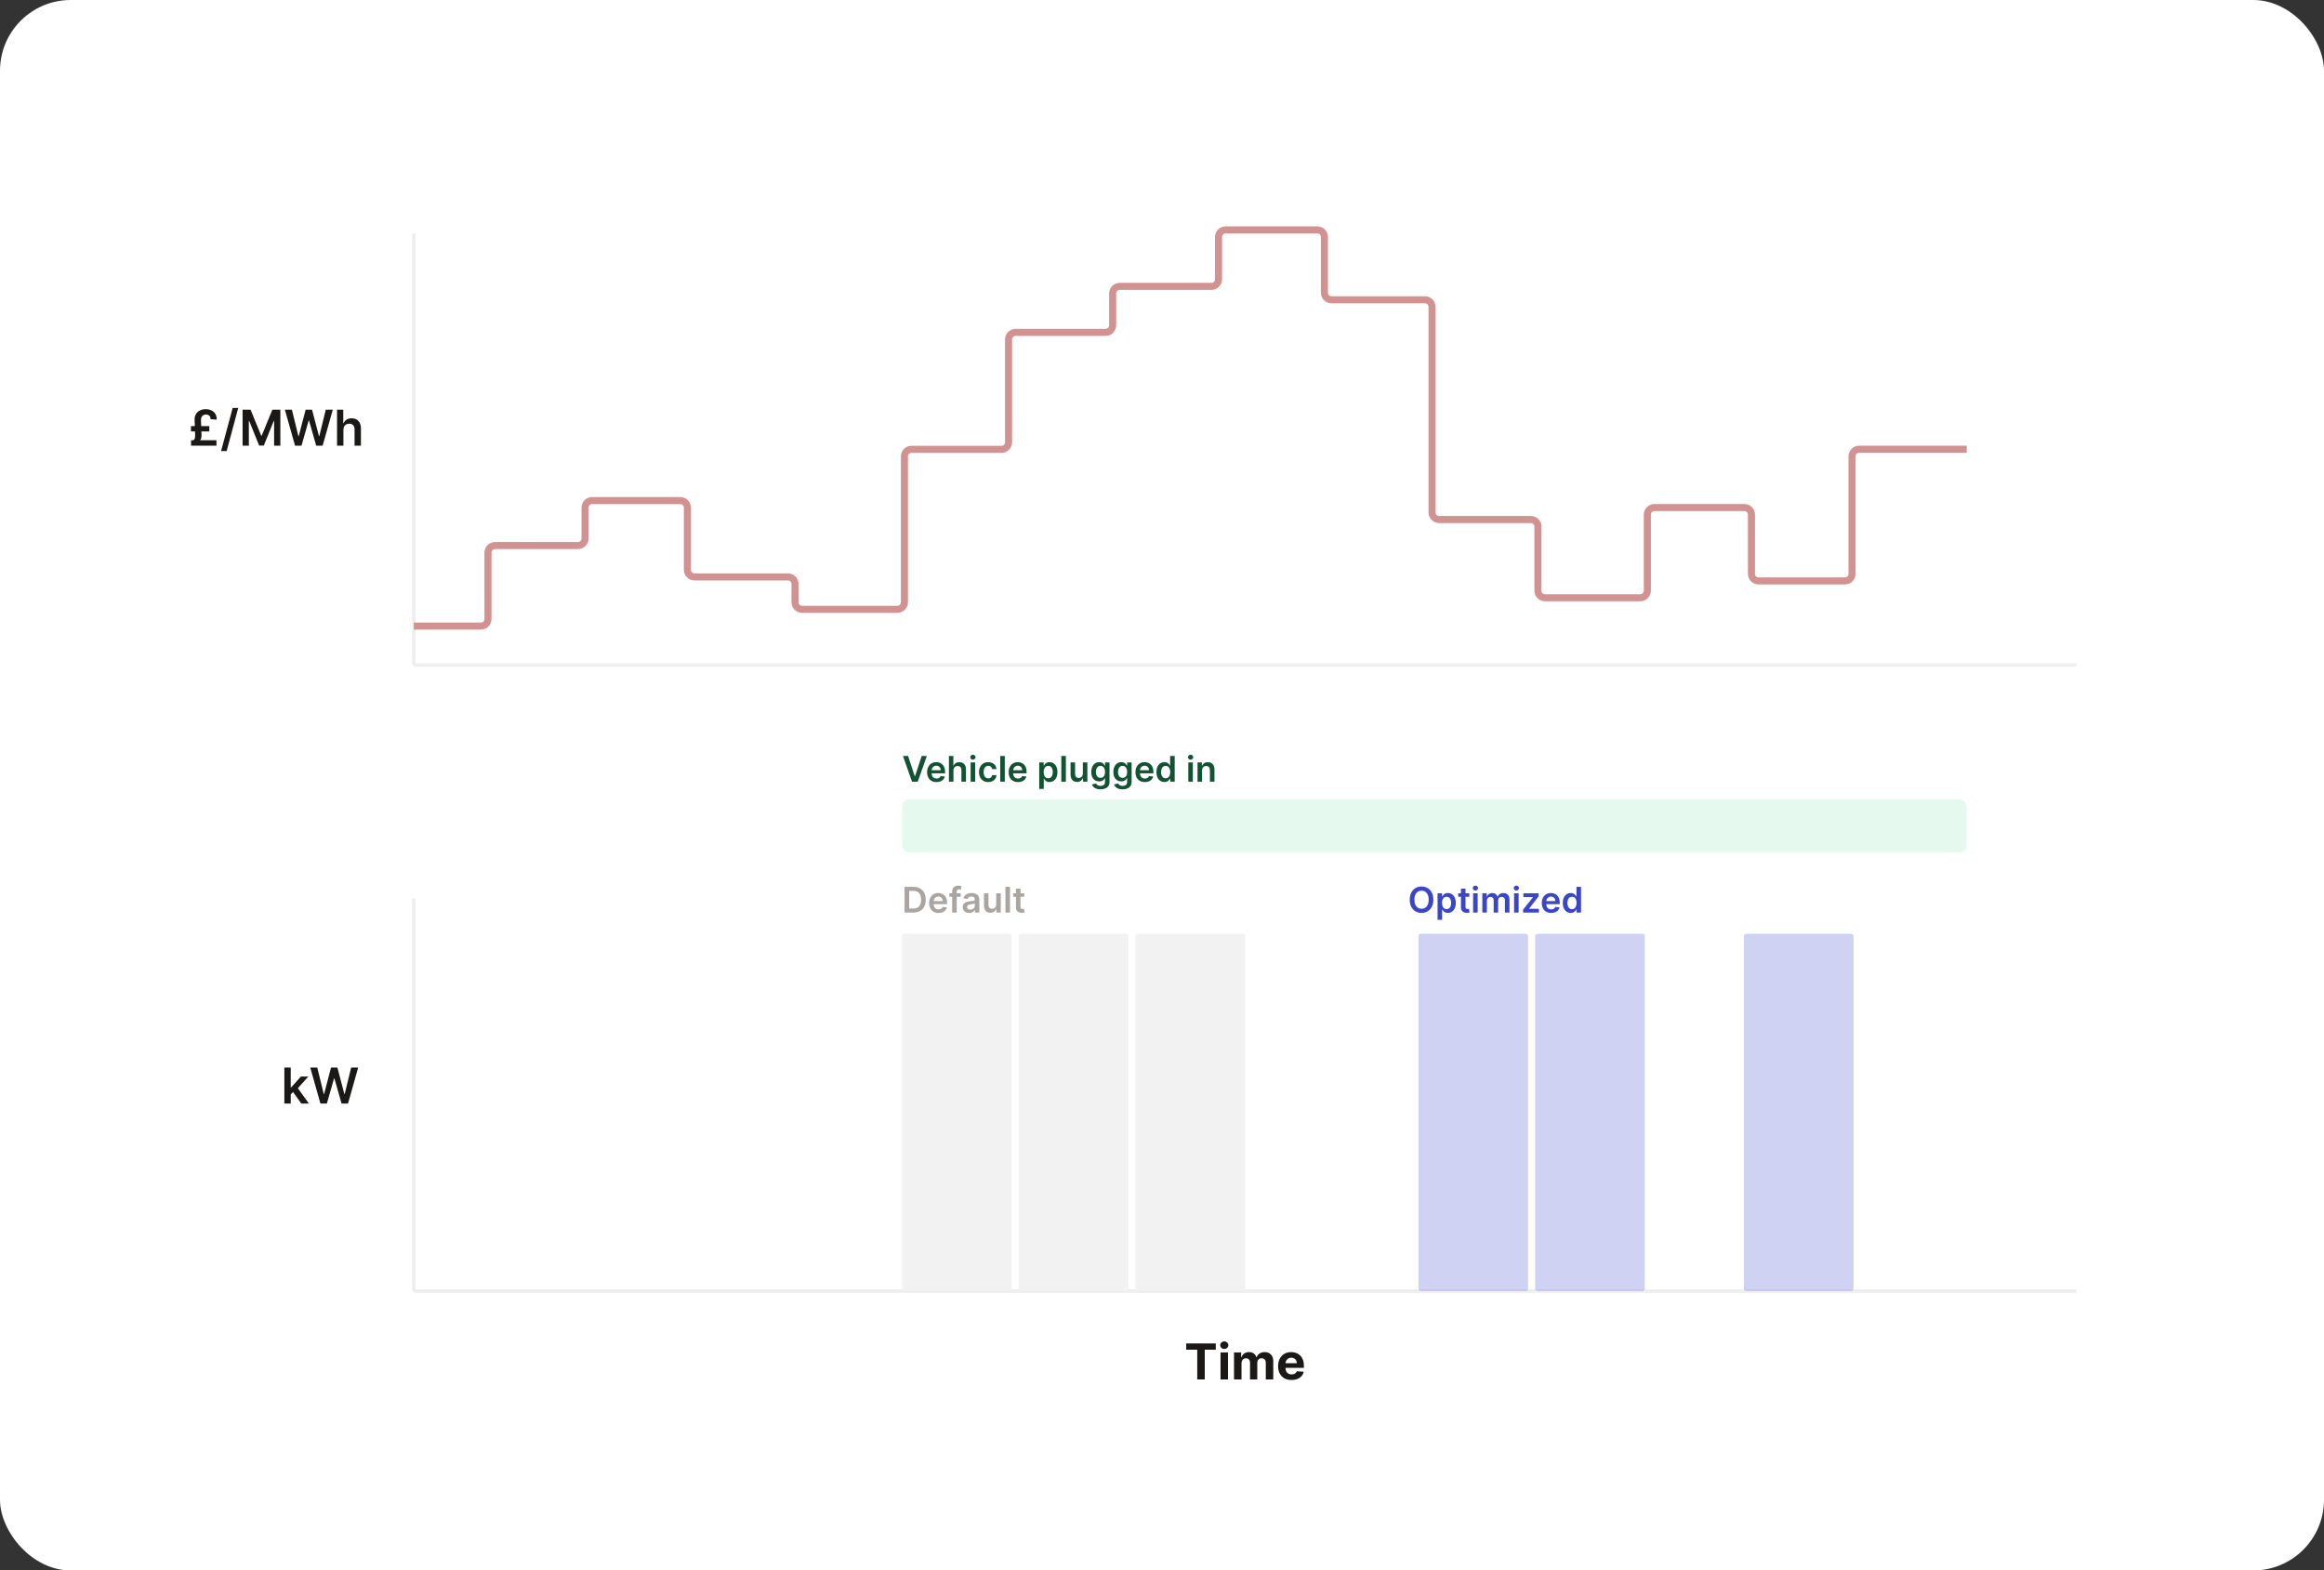 <svg width="657" height="444" viewBox="0 0 657 444" fill="none" xmlns="http://www.w3.org/2000/svg">
<rect x="0" y="0" width="657" height="444" fill="#333333" stroke="none"/>
<rect width="657" height="444" rx="20" fill="white"/>
<path d="M117 254L117 365" stroke="#EEEEEE"/>
<path d="M117 66L117 188" stroke="#EEEEEE"/>
<path d="M117 365H587" stroke="#EEEEEE"/>
<path d="M117 188H587" stroke="#EEEEEE"/>
<path d="M82.032 309.604L82.027 307.431H82.316L85.06 304.364H87.163L83.787 308.122H83.414L82.032 309.604ZM80.391 312V301.818H82.191V312H80.391ZM85.184 312L82.698 308.525L83.911 307.257L87.337 312H85.184ZM90.585 312L87.711 301.818H89.695L91.529 309.3H91.624L93.582 301.818H95.387L97.351 309.305H97.44L99.275 301.818H101.259L98.385 312H96.565L94.527 304.856H94.447L92.404 312H90.585Z" fill="#1B1918"/>
<path d="M61.199 126H54.02V124.454H61.199V126ZM59.171 121.978H53.985V120.472H59.171V121.978ZM56.814 118.766L56.973 123.027C56.993 123.468 56.92 123.849 56.755 124.17C56.592 124.489 56.305 124.75 55.894 124.956L54.582 124.454C54.744 124.431 54.869 124.346 54.955 124.2C55.041 124.054 55.099 123.882 55.129 123.683C55.159 123.481 55.17 123.289 55.164 123.107L55.014 118.766C54.991 118.094 55.119 117.528 55.397 117.071C55.679 116.61 56.062 116.264 56.546 116.032C57.03 115.797 57.565 115.679 58.151 115.679C58.655 115.679 59.106 115.755 59.504 115.908C59.905 116.06 60.241 116.272 60.513 116.544C60.788 116.816 60.989 117.131 61.115 117.489C61.244 117.847 61.285 118.233 61.239 118.647L59.514 118.503C59.537 118.201 59.487 117.954 59.365 117.762C59.245 117.567 59.08 117.424 58.867 117.335C58.659 117.242 58.435 117.195 58.196 117.195C57.951 117.195 57.722 117.252 57.51 117.364C57.301 117.477 57.132 117.649 57.003 117.881C56.877 118.113 56.814 118.408 56.814 118.766ZM67.352 115.341L64.07 127.531H62.494L65.775 115.341H67.352ZM68.579 115.818H70.837L73.859 123.196H73.979L77.001 115.818H79.258V126H77.489V119.005H77.394L74.58 125.97H73.258L70.444 118.99H70.349V126H68.579V115.818ZM83.41 126L80.536 115.818H82.52L84.354 123.3H84.449L86.408 115.818H88.212L90.176 123.305H90.266L92.1 115.818H94.084L91.21 126H89.391L87.352 118.856H87.273L85.229 126H83.41ZM97.083 121.526V126H95.283V115.818H97.043V119.661H97.132C97.311 119.23 97.588 118.891 97.963 118.642C98.341 118.39 98.821 118.264 99.405 118.264C99.935 118.264 100.397 118.375 100.792 118.597C101.186 118.819 101.491 119.144 101.706 119.572C101.925 119.999 102.035 120.521 102.035 121.138V126H100.235V121.416C100.235 120.902 100.102 120.503 99.837 120.218C99.575 119.93 99.207 119.786 98.733 119.786C98.415 119.786 98.13 119.855 97.878 119.994C97.63 120.13 97.434 120.327 97.292 120.586C97.152 120.844 97.083 121.158 97.083 121.526Z" fill="#1B1918"/>
<path d="M335.346 381.593V379.818H343.708V381.593H340.591V390H338.463V381.593H335.346ZM345.045 390V382.364H347.163V390H345.045ZM346.109 381.379C345.794 381.379 345.524 381.275 345.299 381.066C345.077 380.854 344.966 380.6 344.966 380.305C344.966 380.014 345.077 379.763 345.299 379.555C345.524 379.343 345.794 379.237 346.109 379.237C346.424 379.237 346.693 379.343 346.915 379.555C347.14 379.763 347.253 380.014 347.253 380.305C347.253 380.6 347.14 380.854 346.915 381.066C346.693 381.275 346.424 381.379 346.109 381.379ZM348.86 390V382.364H350.878V383.711H350.968C351.127 383.263 351.392 382.911 351.763 382.652C352.134 382.393 352.579 382.264 353.096 382.264C353.619 382.264 354.065 382.395 354.433 382.657C354.801 382.915 355.046 383.267 355.169 383.711H355.248C355.404 383.273 355.686 382.924 356.093 382.662C356.504 382.397 356.99 382.264 357.55 382.264C358.263 382.264 358.841 382.491 359.285 382.945C359.733 383.396 359.956 384.036 359.956 384.864V390H357.843V385.282C357.843 384.858 357.731 384.54 357.505 384.327C357.28 384.115 356.998 384.009 356.66 384.009C356.276 384.009 355.976 384.132 355.76 384.377C355.545 384.619 355.437 384.939 355.437 385.337V390H353.384V385.237C353.384 384.863 353.276 384.564 353.061 384.342C352.849 384.12 352.569 384.009 352.221 384.009C351.985 384.009 351.773 384.069 351.584 384.188C351.399 384.304 351.251 384.468 351.142 384.68C351.032 384.889 350.978 385.134 350.978 385.416V390H348.86ZM365.109 390.149C364.324 390.149 363.648 389.99 363.081 389.672C362.518 389.35 362.083 388.896 361.778 388.31C361.474 387.72 361.321 387.022 361.321 386.217C361.321 385.431 361.474 384.742 361.778 384.148C362.083 383.555 362.513 383.093 363.066 382.761C363.623 382.43 364.276 382.264 365.025 382.264C365.529 382.264 365.998 382.345 366.432 382.508C366.869 382.667 367.251 382.907 367.575 383.229C367.903 383.55 368.159 383.955 368.341 384.442C368.523 384.926 368.614 385.492 368.614 386.142V386.724H362.166V385.411H366.621C366.621 385.106 366.555 384.836 366.422 384.601C366.289 384.366 366.105 384.182 365.87 384.049C365.638 383.913 365.368 383.845 365.06 383.845C364.738 383.845 364.453 383.92 364.205 384.069C363.959 384.215 363.767 384.412 363.628 384.661C363.489 384.906 363.417 385.179 363.414 385.481V386.729C363.414 387.107 363.484 387.433 363.623 387.708C363.765 387.983 363.966 388.195 364.225 388.344C364.483 388.494 364.79 388.568 365.144 388.568C365.38 388.568 365.595 388.535 365.791 388.469C365.986 388.402 366.153 388.303 366.293 388.17C366.432 388.038 366.538 387.875 366.611 387.683L368.57 387.812C368.47 388.283 368.266 388.694 367.958 389.045C367.653 389.393 367.259 389.665 366.775 389.861C366.294 390.053 365.739 390.149 365.109 390.149Z" fill="#1B1918"/>
<path d="M523.225 264H493.775C493.347 264 493 264.251 493 264.561V364.439C493 364.749 493.347 365 493.775 365H523.225C523.653 365 524 364.749 524 364.439V264.561C524 264.251 523.653 264 523.225 264Z" fill="#5E6AD2" fill-opacity="0.3"/>
<path d="M431.225 264H401.775C401.347 264 401 264.251 401 264.561V364.439C401 364.749 401.347 365 401.775 365H431.225C431.653 365 432 364.749 432 364.439V264.561C432 264.251 431.653 264 431.225 264Z" fill="#5E6AD2" fill-opacity="0.3"/>
<path d="M318.225 264H288.775C288.347 264 288 264.251 288 264.561V364.439C288 364.749 288.347 365 288.775 365H318.225C318.653 365 319 364.749 319 364.439V264.561C319 264.251 318.653 264 318.225 264Z" fill="#F3F2F2"/>
<path d="M351.225 264H321.775C321.347 264 321 264.251 321 264.561V364.439C321 364.749 321.347 365 321.775 365H351.225C351.653 365 352 364.749 352 364.439V264.561C352 264.251 351.653 264 351.225 264Z" fill="#F3F2F2"/>
<path d="M285.225 264H255.775C255.347 264 255 264.251 255 264.561V364.439C255 364.749 255.347 365 255.775 365H285.225C285.653 365 286 364.749 286 364.439V264.561C286 264.251 285.653 264 285.225 264Z" fill="#F3F2F2"/>
<path d="M464.225 264H434.775C434.347 264 434 264.251 434 264.561V364.439C434 364.749 434.347 365 434.775 365H464.225C464.653 365 465 364.749 465 364.439V264.561C465 264.251 464.653 264 464.225 264Z" fill="#5E6AD2" fill-opacity="0.3"/>
<path d="M117 177H135.952C137.057 177 137.952 176.105 137.952 175V156.235C137.952 155.13 138.848 154.235 139.952 154.235H163.39C164.494 154.235 165.39 153.339 165.39 152.235V143.522C165.39 142.417 166.285 141.522 167.39 141.522H192.324C193.428 141.522 194.324 142.417 194.324 143.522V161.104C194.324 162.209 195.219 163.104 196.324 163.104H222.755C223.859 163.104 224.755 164 224.755 165.104V170.27C224.755 171.374 225.65 172.27 226.755 172.27H253.684C254.789 172.27 255.684 171.374 255.684 170.27V147.73V129.035C255.684 127.93 256.58 127.035 257.684 127.035H278.382H283.117C284.222 127.035 285.117 126.139 285.117 125.035V95.974C285.117 94.869 286.012 93.974 287.117 93.974H312.55C313.655 93.974 314.55 93.079 314.55 91.974V82.965C314.55 81.861 315.445 80.965 316.55 80.965H342.482C343.586 80.965 344.482 80.07 344.482 78.965V67C344.482 65.895 345.377 65 346.482 65H372.414C373.518 65 374.414 65.895 374.414 67V82.757C374.414 83.861 375.309 84.757 376.414 84.757H402.844C403.949 84.757 404.844 85.652 404.844 86.757V144.878C404.844 145.983 405.74 146.878 406.844 146.878H432.776C433.881 146.878 434.776 147.774 434.776 148.878V167C434.776 168.105 435.672 169 436.776 169H463.706C464.81 169 465.706 168.105 465.706 167V145.487C465.706 144.382 466.601 143.487 467.706 143.487H493.139C494.243 143.487 495.139 144.382 495.139 145.487V162.235C495.139 163.339 496.034 164.235 497.139 164.235H521.574C522.678 164.235 523.574 163.339 523.574 162.235V143.104V129C523.574 127.895 524.469 127 525.574 127H556" stroke="#D39292" stroke-width="2"/>
<rect x="255" y="226" width="301" height="15" rx="2" fill="#7DE2AF" fill-opacity="0.2"/>
<path d="M256.713 213.727L258.606 219.452H258.68L260.569 213.727H262.018L259.454 221H257.828L255.267 213.727H256.713ZM264.748 221.107C264.201 221.107 263.729 220.993 263.331 220.766C262.936 220.536 262.632 220.212 262.419 219.793C262.206 219.371 262.099 218.875 262.099 218.305C262.099 217.744 262.206 217.251 262.419 216.827C262.634 216.401 262.935 216.07 263.321 215.833C263.706 215.594 264.16 215.474 264.681 215.474C265.017 215.474 265.334 215.529 265.632 215.638C265.933 215.744 266.198 215.91 266.428 216.135C266.66 216.36 266.842 216.646 266.975 216.994C267.107 217.34 267.174 217.752 267.174 218.23V218.624H262.703V217.758H265.941C265.939 217.512 265.886 217.293 265.782 217.101C265.677 216.907 265.532 216.754 265.345 216.643C265.16 216.531 264.945 216.476 264.698 216.476C264.436 216.476 264.205 216.54 264.006 216.668C263.807 216.793 263.652 216.959 263.541 217.165C263.432 217.368 263.376 217.592 263.374 217.836V218.592C263.374 218.91 263.432 219.182 263.548 219.409C263.664 219.634 263.826 219.807 264.034 219.928C264.243 220.046 264.487 220.105 264.766 220.105C264.953 220.105 265.122 220.079 265.274 220.027C265.425 219.973 265.557 219.893 265.668 219.789C265.779 219.685 265.863 219.556 265.92 219.402L267.12 219.537C267.045 219.854 266.9 220.131 266.687 220.368C266.476 220.602 266.206 220.785 265.877 220.915C265.548 221.043 265.172 221.107 264.748 221.107ZM269.547 217.804V221H268.261V213.727H269.518V216.472H269.582C269.71 216.165 269.908 215.922 270.175 215.744C270.445 215.564 270.788 215.474 271.205 215.474C271.584 215.474 271.914 215.554 272.196 215.712C272.477 215.871 272.695 216.103 272.849 216.408C273.005 216.714 273.084 217.087 273.084 217.527V221H271.798V217.726C271.798 217.359 271.703 217.074 271.514 216.87C271.327 216.664 271.064 216.561 270.726 216.561C270.498 216.561 270.295 216.611 270.115 216.71C269.937 216.807 269.798 216.948 269.696 217.133C269.596 217.317 269.547 217.541 269.547 217.804ZM274.394 221V215.545H275.679V221H274.394ZM275.04 214.771C274.837 214.771 274.661 214.704 274.515 214.569C274.368 214.432 274.294 214.267 274.294 214.075C274.294 213.881 274.368 213.717 274.515 213.582C274.661 213.444 274.837 213.376 275.04 213.376C275.246 213.376 275.421 213.444 275.566 213.582C275.713 213.717 275.786 213.881 275.786 214.075C275.786 214.267 275.713 214.432 275.566 214.569C275.421 214.704 275.246 214.771 275.04 214.771ZM279.381 221.107C278.836 221.107 278.369 220.987 277.978 220.748C277.59 220.509 277.29 220.179 277.079 219.757C276.871 219.333 276.767 218.846 276.767 218.294C276.767 217.74 276.873 217.251 277.087 216.827C277.3 216.401 277.6 216.07 277.989 215.833C278.379 215.594 278.841 215.474 279.373 215.474C279.816 215.474 280.208 215.556 280.549 215.719C280.892 215.88 281.166 216.109 281.369 216.405C281.573 216.698 281.689 217.042 281.717 217.435H280.489C280.439 217.172 280.32 216.953 280.133 216.778C279.949 216.6 279.701 216.511 279.391 216.511C279.128 216.511 278.898 216.582 278.699 216.724C278.5 216.864 278.345 217.065 278.234 217.328C278.125 217.591 278.07 217.906 278.07 218.273C278.07 218.644 278.125 218.964 278.234 219.232C278.342 219.497 278.495 219.701 278.692 219.846C278.891 219.988 279.124 220.059 279.391 220.059C279.581 220.059 279.75 220.023 279.899 219.952C280.051 219.879 280.177 219.774 280.279 219.636C280.381 219.499 280.451 219.332 280.489 219.136H281.717C281.686 219.522 281.573 219.864 281.376 220.162C281.18 220.458 280.912 220.69 280.574 220.858C280.235 221.024 279.838 221.107 279.381 221.107ZM284.058 213.727V221H282.773V213.727H284.058ZM287.795 221.107C287.248 221.107 286.776 220.993 286.378 220.766C285.983 220.536 285.679 220.212 285.465 219.793C285.252 219.371 285.146 218.875 285.146 218.305C285.146 217.744 285.252 217.251 285.465 216.827C285.681 216.401 285.982 216.07 286.367 215.833C286.753 215.594 287.207 215.474 287.728 215.474C288.064 215.474 288.381 215.529 288.679 215.638C288.98 215.744 289.245 215.91 289.475 216.135C289.707 216.36 289.889 216.646 290.022 216.994C290.154 217.34 290.22 217.752 290.22 218.23V218.624H285.75V217.758H288.988C288.986 217.512 288.933 217.293 288.828 217.101C288.724 216.907 288.579 216.754 288.392 216.643C288.207 216.531 287.992 216.476 287.745 216.476C287.483 216.476 287.252 216.54 287.053 216.668C286.854 216.793 286.699 216.959 286.588 217.165C286.479 217.368 286.423 217.592 286.421 217.836V218.592C286.421 218.91 286.479 219.182 286.595 219.409C286.711 219.634 286.873 219.807 287.081 219.928C287.29 220.046 287.533 220.105 287.813 220.105C288 220.105 288.169 220.079 288.321 220.027C288.472 219.973 288.603 219.893 288.715 219.789C288.826 219.685 288.91 219.556 288.967 219.402L290.167 219.537C290.091 219.854 289.947 220.131 289.734 220.368C289.523 220.602 289.253 220.785 288.924 220.915C288.595 221.043 288.219 221.107 287.795 221.107ZM293.788 223.045V215.545H295.053V216.447H295.127C295.194 216.315 295.287 216.174 295.408 216.025C295.528 215.873 295.692 215.744 295.898 215.638C296.104 215.529 296.367 215.474 296.686 215.474C297.108 215.474 297.488 215.582 297.826 215.798C298.167 216.011 298.437 216.327 298.636 216.746C298.837 217.162 298.938 217.674 298.938 218.28C298.938 218.879 298.839 219.388 298.643 219.807C298.446 220.226 298.179 220.545 297.84 220.766C297.502 220.986 297.118 221.096 296.69 221.096C296.377 221.096 296.118 221.044 295.912 220.94C295.706 220.835 295.54 220.71 295.415 220.563C295.292 220.414 295.196 220.273 295.127 220.141H295.074V223.045H293.788ZM295.049 218.273C295.049 218.625 295.099 218.934 295.198 219.2C295.3 219.465 295.446 219.672 295.635 219.821C295.827 219.968 296.059 220.041 296.331 220.041C296.615 220.041 296.853 219.965 297.045 219.814C297.237 219.66 297.381 219.451 297.478 219.185C297.578 218.918 297.627 218.614 297.627 218.273C297.627 217.934 297.579 217.634 297.482 217.371C297.385 217.108 297.24 216.902 297.048 216.753C296.857 216.604 296.618 216.529 296.331 216.529C296.056 216.529 295.823 216.601 295.631 216.746C295.44 216.89 295.294 217.093 295.195 217.353C295.098 217.613 295.049 217.92 295.049 218.273ZM301.324 213.727V221H300.038V213.727H301.324ZM306.122 218.706V215.545H307.408V221H306.161V220.031H306.105C305.982 220.336 305.779 220.586 305.497 220.78C305.218 220.974 304.874 221.071 304.464 221.071C304.107 221.071 303.791 220.992 303.516 220.833C303.244 220.672 303.031 220.439 302.877 220.134C302.723 219.826 302.646 219.454 302.646 219.018V215.545H303.931V218.82C303.931 219.165 304.026 219.44 304.215 219.643C304.405 219.847 304.653 219.949 304.961 219.949C305.151 219.949 305.334 219.903 305.512 219.81C305.689 219.718 305.835 219.581 305.948 219.398C306.064 219.214 306.122 218.983 306.122 218.706ZM311.102 223.159C310.64 223.159 310.244 223.096 309.912 222.971C309.581 222.848 309.315 222.682 309.113 222.474C308.912 222.265 308.772 222.035 308.694 221.781L309.852 221.501C309.904 221.607 309.98 221.713 310.079 221.817C310.179 221.923 310.312 222.011 310.481 222.08C310.651 222.151 310.865 222.186 311.123 222.186C311.488 222.186 311.79 222.097 312.029 221.92C312.268 221.745 312.388 221.456 312.388 221.053V220.02H312.324C312.257 220.152 312.16 220.289 312.032 220.428C311.907 220.568 311.74 220.685 311.532 220.78C311.326 220.875 311.066 220.922 310.754 220.922C310.335 220.922 309.955 220.824 309.614 220.627C309.276 220.428 309.006 220.132 308.804 219.739C308.606 219.344 308.506 218.849 308.506 218.255C308.506 217.656 308.606 217.151 308.804 216.739C309.006 216.324 309.277 216.011 309.618 215.798C309.959 215.582 310.339 215.474 310.758 215.474C311.077 215.474 311.34 215.529 311.546 215.638C311.754 215.744 311.92 215.873 312.043 216.025C312.166 216.174 312.26 216.315 312.324 216.447H312.395V215.545H313.662V221.089C313.662 221.555 313.551 221.941 313.329 222.246C313.106 222.552 312.802 222.78 312.416 222.932C312.03 223.083 311.592 223.159 311.102 223.159ZM311.113 219.913C311.385 219.913 311.617 219.847 311.809 219.714C312 219.582 312.146 219.391 312.245 219.143C312.345 218.894 312.395 218.596 312.395 218.248C312.395 217.905 312.345 217.604 312.245 217.346C312.148 217.088 312.004 216.888 311.812 216.746C311.623 216.601 311.39 216.529 311.113 216.529C310.826 216.529 310.587 216.604 310.395 216.753C310.204 216.902 310.059 217.107 309.962 217.367C309.865 217.625 309.816 217.919 309.816 218.248C309.816 218.582 309.865 218.874 309.962 219.125C310.062 219.374 310.207 219.568 310.399 219.707C310.593 219.845 310.831 219.913 311.113 219.913ZM317.352 223.159C316.89 223.159 316.494 223.096 316.162 222.971C315.831 222.848 315.565 222.682 315.363 222.474C315.162 222.265 315.022 222.035 314.944 221.781L316.102 221.501C316.154 221.607 316.23 221.713 316.329 221.817C316.429 221.923 316.562 222.011 316.731 222.08C316.901 222.151 317.115 222.186 317.373 222.186C317.738 222.186 318.04 222.097 318.279 221.92C318.518 221.745 318.638 221.456 318.638 221.053V220.02H318.574C318.507 220.152 318.41 220.289 318.282 220.428C318.157 220.568 317.99 220.685 317.782 220.78C317.576 220.875 317.316 220.922 317.004 220.922C316.585 220.922 316.205 220.824 315.864 220.627C315.526 220.428 315.256 220.132 315.054 219.739C314.856 219.344 314.756 218.849 314.756 218.255C314.756 217.656 314.856 217.151 315.054 216.739C315.256 216.324 315.527 216.011 315.868 215.798C316.209 215.582 316.589 215.474 317.008 215.474C317.327 215.474 317.59 215.529 317.796 215.638C318.004 215.744 318.17 215.873 318.293 216.025C318.416 216.174 318.51 216.315 318.574 216.447H318.645V215.545H319.912V221.089C319.912 221.555 319.801 221.941 319.579 222.246C319.356 222.552 319.052 222.78 318.666 222.932C318.28 223.083 317.842 223.159 317.352 223.159ZM317.363 219.913C317.635 219.913 317.867 219.847 318.059 219.714C318.25 219.582 318.396 219.391 318.495 219.143C318.595 218.894 318.645 218.596 318.645 218.248C318.645 217.905 318.595 217.604 318.495 217.346C318.398 217.088 318.254 216.888 318.062 216.746C317.873 216.601 317.64 216.529 317.363 216.529C317.076 216.529 316.837 216.604 316.645 216.753C316.454 216.902 316.309 217.107 316.212 217.367C316.115 217.625 316.066 217.919 316.066 218.248C316.066 218.582 316.115 218.874 316.212 219.125C316.312 219.374 316.457 219.568 316.649 219.707C316.843 219.845 317.081 219.913 317.363 219.913ZM323.645 221.107C323.098 221.107 322.625 220.993 322.228 220.766C321.832 220.536 321.528 220.212 321.315 219.793C321.102 219.371 320.995 218.875 320.995 218.305C320.995 217.744 321.102 217.251 321.315 216.827C321.531 216.401 321.831 216.07 322.217 215.833C322.603 215.594 323.056 215.474 323.577 215.474C323.913 215.474 324.231 215.529 324.529 215.638C324.83 215.744 325.095 215.91 325.324 216.135C325.556 216.36 325.739 216.646 325.871 216.994C326.004 217.34 326.07 217.752 326.07 218.23V218.624H321.599V217.758H324.838C324.835 217.512 324.782 217.293 324.678 217.101C324.574 216.907 324.428 216.754 324.241 216.643C324.057 216.531 323.841 216.476 323.595 216.476C323.332 216.476 323.101 216.54 322.902 216.668C322.704 216.793 322.549 216.959 322.437 217.165C322.328 217.368 322.273 217.592 322.27 217.836V218.592C322.27 218.91 322.328 219.182 322.444 219.409C322.56 219.634 322.723 219.807 322.931 219.928C323.139 220.046 323.383 220.105 323.662 220.105C323.849 220.105 324.019 220.079 324.17 220.027C324.322 219.973 324.453 219.893 324.564 219.789C324.676 219.685 324.76 219.556 324.816 219.402L326.017 219.537C325.941 219.854 325.797 220.131 325.584 220.368C325.373 220.602 325.103 220.785 324.774 220.915C324.445 221.043 324.068 221.107 323.645 221.107ZM329.182 221.096C328.753 221.096 328.37 220.986 328.031 220.766C327.693 220.545 327.425 220.226 327.229 219.807C327.032 219.388 326.934 218.879 326.934 218.28C326.934 217.674 327.033 217.162 327.232 216.746C327.433 216.327 327.704 216.011 328.045 215.798C328.386 215.582 328.766 215.474 329.185 215.474C329.505 215.474 329.768 215.529 329.974 215.638C330.18 215.744 330.343 215.873 330.464 216.025C330.584 216.174 330.678 216.315 330.744 216.447H330.797V213.727H332.087V221H330.822V220.141H330.744C330.678 220.273 330.582 220.414 330.457 220.563C330.331 220.71 330.165 220.835 329.959 220.94C329.753 221.044 329.494 221.096 329.182 221.096ZM329.54 220.041C329.813 220.041 330.045 219.968 330.236 219.821C330.428 219.672 330.574 219.465 330.673 219.2C330.773 218.934 330.822 218.625 330.822 218.273C330.822 217.92 330.773 217.613 330.673 217.353C330.576 217.093 330.432 216.89 330.24 216.746C330.051 216.601 329.817 216.529 329.54 216.529C329.254 216.529 329.015 216.604 328.823 216.753C328.631 216.902 328.487 217.108 328.39 217.371C328.293 217.634 328.244 217.934 328.244 218.273C328.244 218.614 328.293 218.918 328.39 219.185C328.489 219.451 328.635 219.66 328.827 219.814C329.021 219.965 329.259 220.041 329.54 220.041ZM335.937 221V215.545H337.222V221H335.937ZM336.583 214.771C336.38 214.771 336.204 214.704 336.058 214.569C335.911 214.432 335.837 214.267 335.837 214.075C335.837 213.881 335.911 213.717 336.058 213.582C336.204 213.444 336.38 213.376 336.583 213.376C336.789 213.376 336.964 213.444 337.109 213.582C337.256 213.717 337.329 213.881 337.329 214.075C337.329 214.267 337.256 214.432 337.109 214.569C336.964 214.704 336.789 214.771 336.583 214.771ZM339.83 217.804V221H338.544V215.545H339.773V216.472H339.837C339.962 216.167 340.162 215.924 340.437 215.744C340.714 215.564 341.056 215.474 341.463 215.474C341.84 215.474 342.168 215.555 342.447 215.716C342.729 215.877 342.947 216.11 343.1 216.415C343.257 216.721 343.334 217.091 343.331 217.527V221H342.046V217.726C342.046 217.361 341.951 217.076 341.762 216.87C341.575 216.664 341.315 216.561 340.984 216.561C340.759 216.561 340.559 216.611 340.384 216.71C340.211 216.807 340.075 216.948 339.975 217.133C339.878 217.317 339.83 217.541 339.83 217.804Z" fill="#135333"/>
<path d="M405.216 254.364C405.216 255.147 405.069 255.818 404.776 256.377C404.484 256.933 404.087 257.36 403.582 257.656C403.08 257.951 402.511 258.099 401.874 258.099C401.237 258.099 400.667 257.951 400.163 257.656C399.661 257.357 399.263 256.93 398.969 256.374C398.678 255.815 398.533 255.145 398.533 254.364C398.533 253.58 398.678 252.91 398.969 252.354C399.263 251.795 399.661 251.368 400.163 251.072C400.667 250.776 401.237 250.628 401.874 250.628C402.511 250.628 403.08 250.776 403.582 251.072C404.087 251.368 404.484 251.795 404.776 252.354C405.069 252.91 405.216 253.58 405.216 254.364ZM403.891 254.364C403.891 253.812 403.805 253.347 403.632 252.968C403.462 252.587 403.225 252.299 402.922 252.105C402.619 251.909 402.27 251.81 401.874 251.81C401.479 251.81 401.13 251.909 400.827 252.105C400.524 252.299 400.286 252.587 400.113 252.968C399.942 253.347 399.857 253.812 399.857 254.364C399.857 254.915 399.942 255.382 400.113 255.763C400.286 256.142 400.524 256.429 400.827 256.626C401.13 256.82 401.479 256.917 401.874 256.917C402.27 256.917 402.619 256.82 402.922 256.626C403.225 256.429 403.462 256.142 403.632 255.763C403.805 255.382 403.891 254.915 403.891 254.364ZM406.405 260.045V252.545H407.669V253.447H407.743C407.81 253.315 407.903 253.174 408.024 253.025C408.145 252.873 408.308 252.744 408.514 252.638C408.72 252.529 408.983 252.474 409.302 252.474C409.724 252.474 410.104 252.582 410.442 252.798C410.783 253.011 411.053 253.327 411.252 253.746C411.453 254.162 411.554 254.674 411.554 255.28C411.554 255.879 411.456 256.388 411.259 256.807C411.063 257.226 410.795 257.545 410.456 257.766C410.118 257.986 409.734 258.096 409.306 258.096C408.993 258.096 408.734 258.044 408.528 257.94C408.322 257.835 408.157 257.71 408.031 257.563C407.908 257.414 407.812 257.273 407.743 257.141H407.69V260.045H406.405ZM407.665 255.273C407.665 255.625 407.715 255.934 407.814 256.2C407.916 256.465 408.062 256.672 408.251 256.821C408.443 256.968 408.675 257.041 408.947 257.041C409.231 257.041 409.469 256.965 409.661 256.814C409.853 256.66 409.997 256.451 410.094 256.185C410.194 255.918 410.243 255.614 410.243 255.273C410.243 254.934 410.195 254.634 410.098 254.371C410.001 254.108 409.856 253.902 409.665 253.753C409.473 253.604 409.234 253.529 408.947 253.529C408.673 253.529 408.439 253.601 408.248 253.746C408.056 253.89 407.91 254.093 407.811 254.353C407.714 254.613 407.665 254.92 407.665 255.273ZM415.378 252.545V253.54H412.243V252.545H415.378ZM413.017 251.239H414.302V256.359C414.302 256.532 414.328 256.665 414.381 256.757C414.435 256.847 414.506 256.909 414.594 256.942C414.681 256.975 414.778 256.991 414.885 256.991C414.965 256.991 415.039 256.986 415.105 256.974C415.174 256.962 415.226 256.951 415.261 256.942L415.478 257.947C415.409 257.97 415.311 257.996 415.183 258.025C415.058 258.053 414.904 258.07 414.721 258.075C414.399 258.084 414.109 258.036 413.851 257.929C413.593 257.82 413.389 257.652 413.237 257.425C413.088 257.197 413.015 256.913 413.017 256.572V251.239ZM416.453 258V252.545H417.739V258H416.453ZM417.1 251.771C416.896 251.771 416.721 251.704 416.574 251.569C416.427 251.432 416.354 251.267 416.354 251.075C416.354 250.881 416.427 250.717 416.574 250.582C416.721 250.444 416.896 250.376 417.1 250.376C417.306 250.376 417.481 250.444 417.625 250.582C417.772 250.717 417.846 250.881 417.846 251.075C417.846 251.267 417.772 251.432 417.625 251.569C417.481 251.704 417.306 251.771 417.1 251.771ZM419.061 258V252.545H420.29V253.472H420.354C420.467 253.16 420.655 252.916 420.918 252.741C421.181 252.563 421.495 252.474 421.859 252.474C422.229 252.474 422.54 252.564 422.793 252.744C423.049 252.922 423.229 253.165 423.333 253.472H423.39C423.51 253.169 423.714 252.928 424.001 252.748C424.289 252.566 424.631 252.474 425.027 252.474C425.529 252.474 425.938 252.633 426.256 252.95C426.573 253.268 426.731 253.73 426.731 254.339V258H425.442V254.538C425.442 254.199 425.352 253.952 425.172 253.795C424.992 253.637 424.772 253.558 424.512 253.558C424.202 253.558 423.959 253.655 423.784 253.849C423.611 254.04 423.525 254.29 423.525 254.598V258H422.264V254.484C422.264 254.203 422.179 253.978 422.008 253.81C421.84 253.642 421.62 253.558 421.348 253.558C421.163 253.558 420.995 253.605 420.844 253.7C420.692 253.792 420.571 253.923 420.481 254.094C420.391 254.262 420.346 254.458 420.346 254.683V258H419.061ZM428.036 258V252.545H429.321V258H428.036ZM428.682 251.771C428.478 251.771 428.303 251.704 428.156 251.569C428.009 251.432 427.936 251.267 427.936 251.075C427.936 250.881 428.009 250.717 428.156 250.582C428.303 250.444 428.478 250.376 428.682 250.376C428.888 250.376 429.063 250.444 429.207 250.582C429.354 250.717 429.428 250.881 429.428 251.075C429.428 251.267 429.354 251.432 429.207 251.569C429.063 251.704 428.888 251.771 428.682 251.771ZM430.572 258V257.183L433.384 253.657V253.611H430.664V252.545H434.958V253.423L432.28 256.888V256.935H435.05V258H430.572ZM438.517 258.107C437.97 258.107 437.498 257.993 437.1 257.766C436.704 257.536 436.4 257.212 436.187 256.793C435.974 256.371 435.868 255.875 435.868 255.305C435.868 254.744 435.974 254.251 436.187 253.827C436.403 253.401 436.703 253.07 437.089 252.833C437.475 252.594 437.928 252.474 438.449 252.474C438.785 252.474 439.103 252.529 439.401 252.638C439.702 252.744 439.967 252.91 440.196 253.135C440.428 253.36 440.611 253.646 440.743 253.994C440.876 254.34 440.942 254.752 440.942 255.23V255.624H436.471V254.758H439.71C439.708 254.512 439.654 254.293 439.55 254.101C439.446 253.907 439.3 253.754 439.113 253.643C438.929 253.531 438.713 253.476 438.467 253.476C438.204 253.476 437.973 253.54 437.775 253.668C437.576 253.793 437.421 253.959 437.309 254.165C437.2 254.368 437.145 254.592 437.142 254.836V255.592C437.142 255.91 437.2 256.182 437.316 256.409C437.432 256.634 437.595 256.807 437.803 256.928C438.011 257.046 438.255 257.105 438.534 257.105C438.721 257.105 438.891 257.079 439.042 257.027C439.194 256.973 439.325 256.893 439.436 256.789C439.548 256.685 439.632 256.556 439.689 256.402L440.889 256.537C440.813 256.854 440.669 257.131 440.456 257.368C440.245 257.602 439.975 257.785 439.646 257.915C439.317 258.043 438.94 258.107 438.517 258.107ZM444.054 258.096C443.625 258.096 443.242 257.986 442.903 257.766C442.565 257.545 442.297 257.226 442.101 256.807C441.904 256.388 441.806 255.879 441.806 255.28C441.806 254.674 441.905 254.162 442.104 253.746C442.305 253.327 442.577 253.011 442.917 252.798C443.258 252.582 443.638 252.474 444.057 252.474C444.377 252.474 444.64 252.529 444.846 252.638C445.052 252.744 445.215 252.873 445.336 253.025C445.456 253.174 445.55 253.315 445.616 253.447H445.67V250.727H446.959V258H445.694V257.141H445.616C445.55 257.273 445.454 257.414 445.329 257.563C445.203 257.71 445.037 257.835 444.831 257.94C444.626 258.044 444.366 258.096 444.054 258.096ZM444.412 257.041C444.685 257.041 444.917 256.968 445.108 256.821C445.3 256.672 445.446 256.465 445.545 256.2C445.645 255.934 445.694 255.625 445.694 255.273C445.694 254.92 445.645 254.613 445.545 254.353C445.448 254.093 445.304 253.89 445.112 253.746C444.923 253.601 444.689 253.529 444.412 253.529C444.126 253.529 443.887 253.604 443.695 253.753C443.503 253.902 443.359 254.108 443.262 254.371C443.165 254.634 443.116 254.934 443.116 255.273C443.116 255.614 443.165 255.918 443.262 256.185C443.361 256.451 443.507 256.66 443.699 256.814C443.893 256.965 444.131 257.041 444.412 257.041Z" fill="#3A46C5"/>
<path d="M258.182 258H255.717V250.727H258.232C258.954 250.727 259.574 250.873 260.092 251.164C260.613 251.453 261.013 251.868 261.293 252.411C261.572 252.953 261.712 253.601 261.712 254.357C261.712 255.114 261.571 255.765 261.289 256.31C261.01 256.854 260.606 257.272 260.078 257.563C259.553 257.854 258.92 258 258.182 258ZM257.035 256.86H258.118C258.625 256.86 259.047 256.768 259.386 256.583C259.724 256.396 259.979 256.118 260.149 255.749C260.32 255.377 260.405 254.913 260.405 254.357C260.405 253.8 260.32 253.339 260.149 252.972C259.979 252.602 259.727 252.326 259.393 252.144C259.061 251.96 258.649 251.867 258.157 251.867H257.035V256.86ZM265.321 258.107C264.775 258.107 264.302 257.993 263.904 257.766C263.509 257.536 263.205 257.212 262.992 256.793C262.779 256.371 262.672 255.875 262.672 255.305C262.672 254.744 262.779 254.251 262.992 253.827C263.207 253.401 263.508 253.07 263.894 252.833C264.28 252.594 264.733 252.474 265.254 252.474C265.59 252.474 265.907 252.529 266.206 252.638C266.506 252.744 266.771 252.91 267.001 253.135C267.233 253.36 267.415 253.646 267.548 253.994C267.681 254.34 267.747 254.752 267.747 255.23V255.624H263.276V254.758H266.515C266.512 254.512 266.459 254.293 266.355 254.101C266.251 253.907 266.105 253.754 265.918 253.643C265.733 253.531 265.518 253.476 265.272 253.476C265.009 253.476 264.778 253.54 264.579 253.668C264.38 253.793 264.225 253.959 264.114 254.165C264.005 254.368 263.949 254.592 263.947 254.836V255.592C263.947 255.91 264.005 256.182 264.121 256.409C264.237 256.634 264.399 256.807 264.608 256.928C264.816 257.046 265.06 257.105 265.339 257.105C265.526 257.105 265.695 257.079 265.847 257.027C265.998 256.973 266.13 256.893 266.241 256.789C266.352 256.685 266.436 256.556 266.493 256.402L267.694 256.537C267.618 256.854 267.473 257.131 267.26 257.368C267.05 257.602 266.78 257.785 266.451 257.915C266.122 258.043 265.745 258.107 265.321 258.107ZM271.597 252.545V253.54H268.373V252.545H271.597ZM269.179 258V252.031C269.179 251.664 269.255 251.358 269.406 251.114C269.56 250.871 269.766 250.688 270.024 250.567C270.282 250.447 270.568 250.386 270.883 250.386C271.106 250.386 271.304 250.404 271.476 250.44C271.649 250.475 271.777 250.507 271.86 250.536L271.604 251.53C271.55 251.513 271.481 251.497 271.398 251.48C271.315 251.461 271.223 251.452 271.121 251.452C270.882 251.452 270.713 251.51 270.613 251.626C270.516 251.739 270.468 251.903 270.468 252.116V258H269.179ZM273.988 258.11C273.642 258.11 273.331 258.049 273.054 257.925C272.779 257.8 272.562 257.615 272.401 257.371C272.242 257.128 272.163 256.827 272.163 256.469C272.163 256.162 272.219 255.907 272.333 255.706C272.447 255.505 272.602 255.344 272.798 255.223C272.995 255.102 273.216 255.011 273.462 254.95C273.711 254.886 273.968 254.839 274.233 254.811C274.553 254.778 274.812 254.748 275.011 254.722C275.21 254.694 275.354 254.651 275.444 254.594C275.536 254.535 275.582 254.444 275.582 254.321V254.3C275.582 254.032 275.503 253.825 275.344 253.678C275.186 253.531 274.957 253.458 274.659 253.458C274.344 253.458 274.094 253.527 273.91 253.664C273.728 253.801 273.604 253.964 273.54 254.151L272.34 253.98C272.435 253.649 272.591 253.372 272.809 253.149C273.027 252.924 273.293 252.756 273.608 252.645C273.923 252.531 274.271 252.474 274.652 252.474C274.915 252.474 275.176 252.505 275.437 252.567C275.697 252.628 275.935 252.73 276.151 252.872C276.366 253.012 276.539 253.202 276.669 253.444C276.802 253.685 276.868 253.987 276.868 254.349V258H275.632V257.251H275.589C275.511 257.402 275.401 257.544 275.259 257.677C275.12 257.807 274.943 257.912 274.73 257.993C274.519 258.071 274.272 258.11 273.988 258.11ZM274.322 257.165C274.58 257.165 274.804 257.115 274.993 257.013C275.182 256.909 275.328 256.771 275.43 256.601C275.534 256.43 275.586 256.245 275.586 256.043V255.401C275.546 255.434 275.477 255.464 275.38 255.493C275.285 255.521 275.179 255.546 275.06 255.567C274.942 255.589 274.825 255.608 274.709 255.624C274.593 255.641 274.492 255.655 274.407 255.667C274.215 255.693 274.044 255.736 273.892 255.795C273.741 255.854 273.621 255.937 273.533 256.043C273.446 256.147 273.402 256.282 273.402 256.448C273.402 256.685 273.488 256.864 273.661 256.984C273.834 257.105 274.054 257.165 274.322 257.165ZM281.637 255.706V252.545H282.923V258H281.676V257.031H281.619C281.496 257.336 281.294 257.586 281.012 257.78C280.733 257.974 280.388 258.071 279.979 258.071C279.621 258.071 279.305 257.992 279.031 257.833C278.758 257.672 278.545 257.439 278.391 257.134C278.237 256.826 278.161 256.454 278.161 256.018V252.545H279.446V255.82C279.446 256.165 279.541 256.44 279.73 256.643C279.92 256.847 280.168 256.949 280.476 256.949C280.665 256.949 280.849 256.903 281.026 256.81C281.204 256.718 281.349 256.581 281.463 256.398C281.579 256.214 281.637 255.983 281.637 255.706ZM285.53 250.727V258H284.244V250.727H285.53ZM289.576 252.545V253.54H286.44V252.545H289.576ZM287.214 251.239H288.5V256.359C288.5 256.532 288.526 256.665 288.578 256.757C288.632 256.847 288.703 256.909 288.791 256.942C288.878 256.975 288.975 256.991 289.082 256.991C289.163 256.991 289.236 256.986 289.302 256.974C289.371 256.962 289.423 256.951 289.458 256.942L289.675 257.947C289.606 257.97 289.508 257.996 289.38 258.025C289.255 258.053 289.101 258.07 288.919 258.075C288.597 258.084 288.307 258.036 288.049 257.929C287.791 257.82 287.586 257.652 287.434 257.425C287.285 257.197 287.212 256.913 287.214 256.572V251.239Z" fill="#AAA5A1"/>
</svg>
